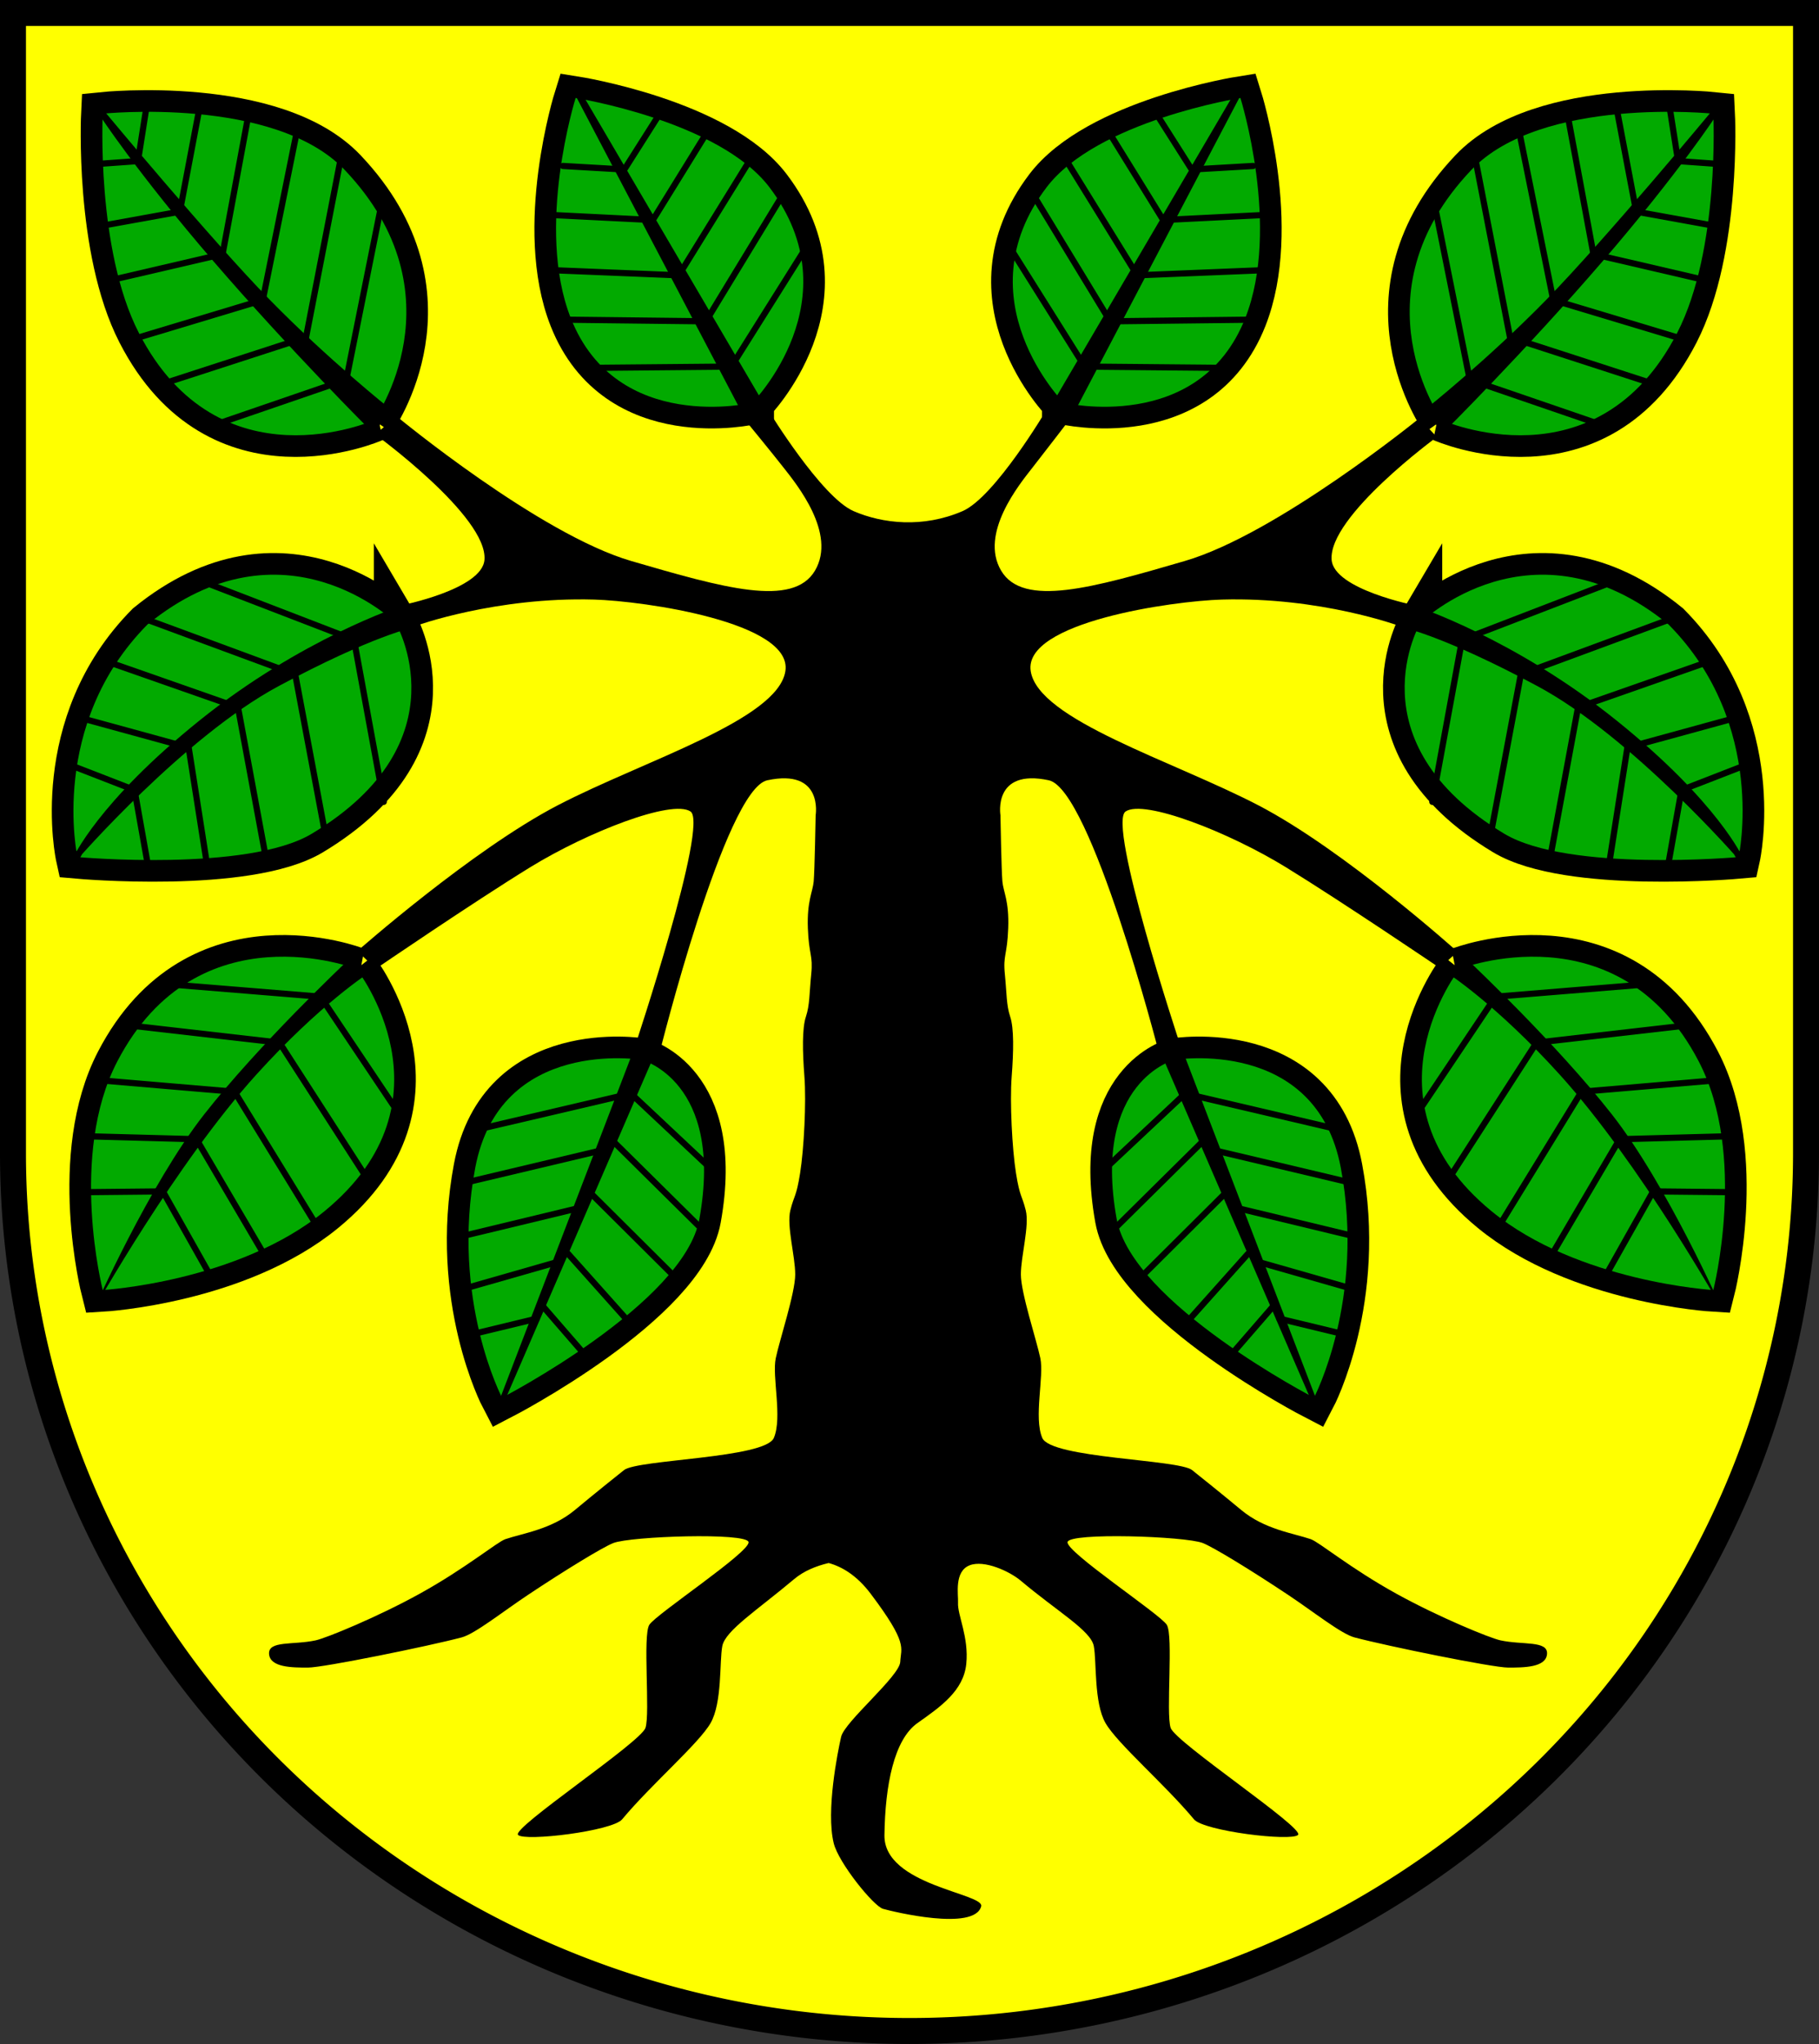 <?xml version="1.0" encoding="UTF-8" standalone="no"?>
<!-- Created with Inkscape (http://www.inkscape.org/) -->

<svg
   width="147.108mm"
   height="165.23mm"
   viewBox="0 0 147.108 165.23"
   version="1.1"
   id="svg2082"
   inkscape:version="1.2.2 (732a01da63, 2022-12-09)"
   sodipodi:docname="Wappen Büchen2.svg"
   xmlns:inkscape="http://www.inkscape.org/namespaces/inkscape"
   xmlns:sodipodi="http://sodipodi.sourceforge.net/DTD/sodipodi-0.dtd"
   xmlns="http://www.w3.org/2000/svg"
   xmlns:svg="http://www.w3.org/2000/svg">
  <rect x="0" y="0" width="147.108" height="165.23" fill="#333333" stroke="none"/>
  <sodipodi:namedview
     id="namedview2084"
     pagecolor="#ffffff"
     bordercolor="#666666"
     borderopacity="1.0"
     inkscape:showpageshadow="2"
     inkscape:pageopacity="0.0"
     inkscape:pagecheckerboard="0"
     inkscape:deskcolor="#d1d1d1"
     inkscape:document-units="mm"
     showgrid="false"
     inkscape:zoom="0.85714749"
     inkscape:cx="277.66517"
     inkscape:cy="313.24831"
     inkscape:current-layer="layer1" />
  <defs
     id="defs2079" />
  <g
     inkscape:label="Ebene 1"
     inkscape:groupmode="layer"
     id="layer1"
     transform="translate(-522.963,-73.436)">
    <g
       id="g1919"
       transform="translate(489.704,4.955)">
      <path
         id="path1590"
         style="fill:#ffff00;stroke:#000000;stroke-width:2.1;stroke-linecap:round;stroke-dasharray:none"
         d="m 34.309,69.531 v 92.183 a 72.504,70.947 0 0 0 72.504,70.947 72.504,70.947 0 0 0 72.504,-70.946 72.504,70.947 0 0 0 0,-5.2e-4 v -92.183 z" />
      <g
         id="g1381"
         transform="translate(-0.277,-0.904)">
        <path
           id="path919"
           style="fill:#000000;stroke:none;stroke-width:0.3;stroke-linecap:round;stroke-dasharray:none"
           d="m 95.72,102.634 -1.78,0.886 c 0,0 2,2.431 3.001,3.71 1.001,1.279 4.282,5.284 2.503,8.287 -1.78,3.003 -7.397,1.39 -14.85,-0.779 -7.453,-2.169 -18.956,-11.681 -18.956,-11.681 l -1.77,1.435 c 0,0 9.124,6.635 8.849,10.146 -0.189,2.407 -6.804,3.697 -6.804,3.697 l 1.245,1.645 c 0,0 6.456,-2.354 14.433,-2.128 4.006,0.114 16.073,1.835 15.462,5.784 -0.612,3.949 -11.457,7.231 -18.409,10.846 -6.952,3.615 -16.201,11.781 -16.201,11.781 l 1.482,1.44 c 0,0 7.879,-5.379 12.495,-8.215 4.616,-2.836 11.457,-5.506 12.959,-4.505 1.502,1.001 -4.505,19.021 -4.505,19.021 l 2.002,0.5 c 0,0 5.306,-21.315 8.713,-22.043 4.549,-0.972 3.911,2.825 3.911,2.825 0,0 -0.079,4.483 -0.158,5.349 -0.079,0.865 -0.55,1.573 -0.472,3.775 0.079,2.202 0.43,2.155 0.272,3.728 -0.157,1.573 -0.115,2.486 -0.429,3.43 -0.315,0.944 -0.278,2.814 -0.121,4.859 0.157,2.045 -0.037,5.838 -0.351,7.804 -0.315,1.966 -0.472,1.73 -0.787,2.989 -0.315,1.258 0.393,3.697 0.393,5.191 0,1.494 -1.258,5.269 -1.573,6.764 -0.315,1.494 0.551,4.798 -0.157,6.45 -0.708,1.652 -11.012,1.73 -12.113,2.596 -0.396,0.311 -2.519,2.014 -3.972,3.225 -1.893,1.578 -4.227,1.883 -5.624,2.36 -0.679,0.232 -3.198,2.354 -6.967,4.432 -3.391,1.87 -7.514,3.561 -8.371,3.748 -1.809,0.393 -3.854,6e-5 -3.775,1.101 0.079,1.101 1.888,1.101 3.146,1.101 1.258,0 9.753,-1.731 12.428,-2.439 1.074,-0.284 3.31,-2.07 5.364,-3.437 3.063,-2.038 6.059,-3.863 6.906,-4.193 1.416,-0.551 10.775,-0.865 10.933,-0.079 0.157,0.787 -7.472,5.821 -8.023,6.686 -0.551,0.865 0.079,7.158 -0.314,8.337 -0.393,1.18 -10.854,8.101 -10.304,8.652 0.551,0.551 7.628,-0.313 8.416,-1.258 2.36,-2.832 6.213,-6.135 7.157,-7.787 0.944,-1.652 0.708,-4.956 0.944,-6.214 0.236,-1.258 2.831,-2.91 5.82,-5.427 0.768,-0.646 1.749,-1.049 2.782,-1.294 1.075,0.294 2.278,0.996 3.399,2.484 3.059,4.06 2.447,4.338 2.392,5.506 -0.056,1.168 -4.505,4.839 -4.783,6.062 -0.278,1.224 -1.236,5.988 -0.598,8.597 0.385,1.575 3.212,5.085 3.991,5.307 0.779,0.222 7.388,1.832 7.934,-0.201 0.284,-1.056 -7.879,-1.69 -7.823,-5.75 0.056,-4.06 0.779,-7.731 2.67,-9.066 1.891,-1.335 3.727,-2.614 3.949,-4.783 0.222,-2.169 -0.723,-3.949 -0.667,-4.95 0.036,-0.643 -0.334,-2.523 0.939,-3.021 1.174,-0.459 3.229,0.481 4.138,1.247 2.989,2.517 5.668,4.03 5.904,5.288 0.236,1.258 -2.4e-4,4.562 0.944,6.214 0.944,1.652 4.798,4.955 7.158,7.787 0.788,0.946 7.865,1.809 8.416,1.258 0.551,-0.551 -9.91,-7.472 -10.304,-8.652 -0.393,-1.18 0.236,-7.472 -0.315,-8.337 -0.551,-0.865 -8.18,-5.899 -8.023,-6.686 0.157,-0.787 9.517,-0.472 10.933,0.079 0.847,0.33 3.843,2.155 6.906,4.193 2.054,1.367 4.29,3.153 5.364,3.437 2.674,0.708 11.169,2.439 12.427,2.439 1.258,0 3.068,-6e-5 3.147,-1.101 0.079,-1.101 -1.966,-0.708 -3.775,-1.101 -0.857,-0.186 -4.979,-1.878 -8.371,-3.748 -3.769,-2.078 -6.288,-4.201 -6.967,-4.432 -1.397,-0.477 -3.731,-0.782 -5.624,-2.36 -1.452,-1.211 -3.576,-2.913 -3.972,-3.225 -1.101,-0.865 -11.405,-0.944 -12.112,-2.596 -0.708,-1.652 0.157,-4.955 -0.158,-6.45 -0.315,-1.494 -1.573,-5.269 -1.573,-6.764 0,-1.494 0.708,-3.933 0.393,-5.191 -0.315,-1.258 -0.472,-1.023 -0.787,-2.989 -0.315,-1.966 -0.508,-5.759 -0.351,-7.804 0.157,-2.045 0.194,-3.915 -0.121,-4.859 -0.315,-0.944 -0.273,-1.857 -0.43,-3.43 -0.157,-1.573 0.194,-1.526 0.272,-3.728 0.079,-2.202 -0.393,-2.91 -0.472,-3.775 -0.079,-0.865 -0.157,-5.349 -0.157,-5.349 0,0 -0.639,-3.797 3.911,-2.825 3.407,0.728 8.845,21.796 8.845,21.796 l 1.708,-0.628 c 0,0 -5.843,-17.645 -4.342,-18.646 1.502,-1.001 8.342,1.669 12.958,4.505 4.616,2.836 12.431,8.134 12.431,8.134 l 1.46,-1.293 c 0,0 -9.163,-8.231 -16.115,-11.846 -6.952,-3.615 -17.797,-6.897 -18.409,-10.846 -0.612,-3.949 11.455,-5.67 15.462,-5.784 7.976,-0.226 14.377,2.142 14.377,2.142 l 1.301,-1.659 c 0,0 -6.615,-1.29 -6.804,-3.697 -0.275,-3.511 8.509,-9.926 8.509,-9.926 l -1.416,-1.513 c 0,0 -11.518,9.368 -18.971,11.537 -7.453,2.169 -13.07,3.782 -14.85,0.779 -1.78,-3.003 1.502,-7.008 2.503,-8.287 1.001,-1.279 2.883,-3.73 2.883,-3.73 l -1.74,-0.946 c 0,0 -4.164,7.028 -6.767,8.152 -3.204,1.383 -6.469,1.013 -8.809,0 -2.602,-1.126 -6.846,-8.073 -6.846,-8.073 z"
           sodipodi:nodetypes="ccsssccsccsssccssccscsssssssssssssssssssssssssssscssssssssssssssssssscssscssssssssssssscccsccssccsssccsccsssccssc" />
        <g
           id="g936">
          <path
             style="fill:#000000;fill-opacity:1;stroke:#000000;stroke-width:3.5;stroke-linecap:round;stroke-dasharray:none"
             d="m 85.428,155.061 c 0,0 -11.457,-1.891 -13.459,8.732 -2.002,10.623 2.169,18.576 2.169,18.576 0,0 14.73,-7.616 15.962,-14.46 2.002,-11.123 -4.672,-12.848 -4.672,-12.848 z"
             id="path4810"
             sodipodi:nodetypes="cscsc" />
          <path
             style="fill:#02aa00;fill-opacity:1;stroke:none;stroke-width:0.3;stroke-linecap:round;stroke-dasharray:none"
             d="m 85.428,155.061 c 0,0 -11.457,-1.891 -13.459,8.732 -2.002,10.623 2.169,18.576 2.169,18.576 0,0 14.73,-7.616 15.962,-14.46 2.002,-11.123 -4.672,-12.848 -4.672,-12.848 z"
             id="path1103"
             sodipodi:nodetypes="cscsc" />
          <path
             style="fill:#000000;fill-opacity:1;stroke:#000000;stroke-width:3.5;stroke-linecap:round;stroke-dasharray:none"
             d="m 62.373,147.713 c 0,0 -12.851,-5.007 -19.349,7.472 -3.954,7.594 -1.18,18.484 -1.18,18.484 0,0 10.948,-0.642 17.933,-6.371 10.933,-8.967 2.596,-19.585 2.596,-19.585 z"
             id="path8569"
             sodipodi:nodetypes="cscsc" />
          <path
             style="fill:#02aa00;fill-opacity:1;stroke:none;stroke-width:0.3;stroke-linecap:round;stroke-dasharray:none"
             d="m 62.373,147.713 c 0,0 -12.851,-5.007 -19.349,7.472 -3.954,7.594 -1.18,18.484 -1.18,18.484 0,0 10.948,-0.642 17.933,-6.371 10.933,-8.967 2.596,-19.585 2.596,-19.585 z"
             id="path1105"
             sodipodi:nodetypes="cscsc" />
          <path
             style="fill:#000000;fill-opacity:1;stroke:#000000;stroke-width:3.5;stroke-linecap:round;stroke-dasharray:none"
             d="m 65.519,119.712 c 0,0 -9.045,-8.809 -20.057,0.157 -8.023,8.101 -5.663,18.798 -5.663,18.798 0,0 13.758,1.237 18.956,-1.888 12.427,-7.472 6.764,-17.068 6.764,-17.068 z"
             id="path13332"
             sodipodi:nodetypes="cccscc" />
          <path
             style="fill:#02aa00;fill-opacity:1;stroke:none;stroke-width:0.3;stroke-linecap:round;stroke-dasharray:none"
             d="m 65.519,119.712 c 0,0 -9.045,-8.809 -20.057,0.157 -8.023,8.101 -5.663,18.798 -5.663,18.798 0,0 13.758,1.237 18.956,-1.888 12.427,-7.472 6.764,-17.068 6.764,-17.068 z"
             id="path1107"
             sodipodi:nodetypes="cccscc" />
          <path
             style="fill:#000000;fill-opacity:1;stroke:#000000;stroke-width:3.5;stroke-linecap:round;stroke-dasharray:none"
             d="m 63.789,103.352 c 0,0 -12.545,5.564 -19.034,-7.079 C 41.303,89.548 41.844,78.576 41.844,78.576 c 0,0 13.885,-1.445 19.585,4.562 9.581,10.098 2.36,20.214 2.36,20.214 z"
             id="path14093"
             sodipodi:nodetypes="cscsc" />
          <path
             style="fill:#02aa00;fill-opacity:1;stroke:none;stroke-width:0.3;stroke-linecap:round;stroke-dasharray:none"
             d="m 63.789,103.352 c 0,0 -12.545,5.564 -19.034,-7.079 C 41.303,89.548 41.844,78.576 41.844,78.576 c 0,0 13.885,-1.445 19.585,4.562 9.581,10.098 2.36,20.214 2.36,20.214 z"
             id="path1120"
             sodipodi:nodetypes="cscsc" />
          <path
             style="fill:#000000;fill-opacity:1;stroke:#000000;stroke-width:3.5;stroke-linecap:round;stroke-dasharray:none"
             d="m 94.382,101.946 c 0,0 -10.958,2.577 -14.683,-6.841 -2.897,-7.323 0.389,-17.798 0.389,-17.798 0,0 11.593,1.836 15.684,7.23 6.862,9.047 -1.39,17.408 -1.39,17.408 z"
             id="path16194"
             sodipodi:nodetypes="cscsc" />
          <path
             style="fill:#02aa00;fill-opacity:1;stroke:none;stroke-width:0.3;stroke-linecap:round;stroke-dasharray:none"
             d="m 94.382,101.946 c 0,0 -10.958,2.577 -14.683,-6.841 -2.897,-7.323 0.389,-17.798 0.389,-17.798 0,0 11.593,1.836 15.684,7.23 6.862,9.047 -1.39,17.408 -1.39,17.408 z"
             id="path1122"
             sodipodi:nodetypes="cscsc" />
          <g
             id="g7575"
             transform="translate(-209.739,-3.172)">
            <path
               style="fill:#000000;fill-opacity:1;stroke:none;stroke-width:3.5;stroke-linecap:round;stroke-dasharray:none"
               d="m 294.91,156.423 -11.342,29.57 0.53,-0.212 12.481,-28.829 z"
               id="path4812"
               sodipodi:nodetypes="ccccc" />
            <path
               style="fill:#000000;fill-opacity:1;stroke:#000000;stroke-width:0.5;stroke-linecap:round;stroke-dasharray:none"
               d="m 293.826,161.068 -11.717,2.745"
               id="path7544"
               sodipodi:nodetypes="cc" />
            <path
               style="fill:#000000;fill-opacity:1;stroke:#000000;stroke-width:0.5;stroke-linecap:round;stroke-dasharray:none"
               d="m 292.163,165.489 -11.759,2.792"
               id="path7546" />
            <path
               style="fill:#000000;fill-opacity:1;stroke:#000000;stroke-width:0.5;stroke-linecap:round;stroke-dasharray:none"
               d="m 290.59,170.091 -9.95,2.399"
               id="path7548" />
            <path
               style="fill:#000000;fill-opacity:1;stroke:#000000;stroke-width:0.5;stroke-linecap:round;stroke-dasharray:none"
               d="m 288.437,174.551 -7.365,2.107"
               id="path7550"
               sodipodi:nodetypes="cc" />
            <path
               style="fill:#000000;fill-opacity:1;stroke:#000000;stroke-width:0.5;stroke-linecap:round;stroke-dasharray:none"
               d="m 286.688,179.15 -4.986,1.205"
               id="path7552"
               sodipodi:nodetypes="cc" />
            <path
               style="fill:#000000;fill-opacity:1;stroke:#000000;stroke-width:0.5;stroke-linecap:round;stroke-dasharray:none"
               d="m 290.826,182.361 -3.642,-4.202"
               id="path7554"
               sodipodi:nodetypes="cc" />
            <path
               style="fill:#000000;fill-opacity:1;stroke:#000000;stroke-width:0.5;stroke-linecap:round;stroke-dasharray:none"
               d="m 289.213,173.905 5.231,5.86"
               id="path7556" />
            <path
               style="fill:#000000;fill-opacity:1;stroke:#000000;stroke-width:0.5;stroke-linecap:round;stroke-dasharray:none"
               d="m 291.159,169.121 6.943,6.908"
               id="path7558"
               sodipodi:nodetypes="cc" />
            <path
               style="fill:#000000;fill-opacity:1;stroke:#000000;stroke-width:0.5;stroke-linecap:round;stroke-dasharray:none"
               d="m 292.91,164.86 7.394,7.315"
               id="path7560" />
            <path
               style="fill:#000000;fill-opacity:1;stroke:#000000;stroke-width:0.5;stroke-linecap:round;stroke-dasharray:none"
               d="m 294.601,161.242 6.41,6.017"
               id="path7562" />
          </g>
          <g
             id="g16949"
             transform="translate(-209.462,-3.434)">
            <path
               style="fill:#000000;fill-opacity:1;stroke:none;stroke-width:3.5;stroke-linecap:round;stroke-dasharray:none"
               d="m 270.912,150.667 c 0,0 -6.952,6.563 -11.402,12.236 -4.449,5.673 -8.899,15.74 -8.899,15.74 0,0 6.593,-11.752 13.126,-18.965 5.201,-5.743 9.121,-8.231 9.121,-8.231 z"
               id="path16916"
               sodipodi:nodetypes="cscscc" />
            <path
               style="fill:#000000;fill-opacity:1;stroke:#000000;stroke-width:0.5;stroke-linecap:round;stroke-dasharray:none"
               d="m 269.187,153.782 6.34,9.455"
               id="path16918" />
            <path
               style="fill:#000000;fill-opacity:1;stroke:#000000;stroke-width:0.5;stroke-linecap:round;stroke-dasharray:none"
               d="m 265.684,157.23 7.175,11.123"
               id="path16920" />
            <path
               style="fill:#000000;fill-opacity:1;stroke:#000000;stroke-width:0.5;stroke-linecap:round;stroke-dasharray:none"
               d="m 262.068,161.234 6.897,11.235"
               id="path16922" />
            <path
               style="fill:#000000;fill-opacity:1;stroke:#000000;stroke-width:0.5;stroke-linecap:round;stroke-dasharray:none"
               d="m 259.01,165.128 5.784,9.844"
               id="path16924" />
            <path
               style="fill:#000000;fill-opacity:1;stroke:#000000;stroke-width:0.5;stroke-linecap:round;stroke-dasharray:none"
               d="m 256.173,169.132 3.949,7.008"
               id="path16926" />
            <path
               style="fill:#000000;fill-opacity:1;stroke:#000000;stroke-width:0.5;stroke-linecap:round;stroke-dasharray:none"
               d="m 250.166,169.188 5.562,-0.056"
               id="path16928" />
            <path
               style="fill:#000000;fill-opacity:1;stroke:#000000;stroke-width:0.5;stroke-linecap:round;stroke-dasharray:none"
               d="m 250.303,164.679 8.373,0.226"
               id="path16930"
               sodipodi:nodetypes="cc" />
            <path
               style="fill:#000000;fill-opacity:1;stroke:#000000;stroke-width:0.5;stroke-linecap:round;stroke-dasharray:none"
               d="m 251.446,160.178 10.456,0.89"
               id="path16932" />
            <path
               style="fill:#000000;fill-opacity:1;stroke:#000000;stroke-width:0.5;stroke-linecap:round;stroke-dasharray:none"
               d="m 253.905,155.764 11.334,1.299"
               id="path16934"
               sodipodi:nodetypes="cc" />
            <path
               style="fill:#000000;fill-opacity:1;stroke:#000000;stroke-width:0.5;stroke-linecap:round;stroke-dasharray:none"
               d="m 257.396,152.447 11.569,0.946"
               id="path16936"
               sodipodi:nodetypes="cc" />
          </g>
          <g
             id="g17026"
             transform="translate(-209.01,-3.393)">
            <path
               style="fill:#000000;fill-opacity:1;stroke:#000000;stroke-width:0.5;stroke-linecap:round;stroke-dasharray:none"
               d="m 275.05,122.005 c 0,0 -7.979,2.591 -16.21,9.209 -8.231,6.618 -10.184,11.08 -10.184,11.08 l -0.01,-0.236 c 0,0 8.636,-9.92 16.312,-14.035 7.675,-4.116 11.005,-4.779 11.005,-4.779 z"
               id="path16993"
               sodipodi:nodetypes="csccscc" />
            <path
               style="fill:#000000;fill-opacity:1;stroke:#000000;stroke-width:0.5;stroke-linecap:round;stroke-dasharray:none"
               d="m 271.19,124.583 2.392,13.014"
               id="path16995" />
            <path
               style="fill:#000000;fill-opacity:1;stroke:#000000;stroke-width:0.5;stroke-linecap:round;stroke-dasharray:none"
               d="m 266.351,126.919 2.614,13.904"
               id="path16997" />
            <path
               style="fill:#000000;fill-opacity:1;stroke:#000000;stroke-width:0.5;stroke-linecap:round;stroke-dasharray:none"
               d="m 261.735,129.644 2.392,12.903"
               id="path16999" />
            <path
               style="fill:#000000;fill-opacity:1;stroke:#000000;stroke-width:0.5;stroke-linecap:round;stroke-dasharray:none"
               d="m 257.786,133.092 1.613,10.289"
               id="path17001" />
            <path
               style="fill:#000000;fill-opacity:1;stroke:#000000;stroke-width:0.5;stroke-linecap:round;stroke-dasharray:none"
               d="m 253.448,136.763 1.168,6.563"
               id="path17003" />
            <path
               style="fill:#000000;fill-opacity:1;stroke:#000000;stroke-width:0.5;stroke-linecap:round;stroke-dasharray:none"
               d="m 270.522,124.249 -11.123,-4.283"
               id="path17005" />
            <path
               style="fill:#000000;fill-opacity:1;stroke:#000000;stroke-width:0.5;stroke-linecap:round;stroke-dasharray:none"
               d="m 254.56,122.914 11.29,4.171"
               id="path17007" />
            <path
               style="fill:#000000;fill-opacity:1;stroke:#000000;stroke-width:0.5;stroke-linecap:round;stroke-dasharray:none"
               d="m 251.668,126.418 9.844,3.448"
               id="path17009" />
            <path
               style="fill:#000000;fill-opacity:1;stroke:#000000;stroke-width:0.5;stroke-linecap:round;stroke-dasharray:none"
               d="m 249.666,130.979 7.508,2.058"
               id="path17011" />
            <path
               style="fill:#000000;fill-opacity:1;stroke:#000000;stroke-width:0.5;stroke-linecap:round;stroke-dasharray:none"
               d="m 248.72,134.816 4.727,1.835"
               id="path17013" />
          </g>
          <g
             id="g17147"
             transform="translate(-209.232,-4.338)">
            <path
               style="fill:#000000;fill-opacity:1;stroke:#000000;stroke-width:0.5;stroke-linecap:round;stroke-dasharray:none"
               d="m 272.914,108.342 c 0,0 -6.45,-6.415 -12.68,-13.645 -6.229,-7.23 -9.212,-11.819 -9.212,-11.819 0,0 8.567,10.324 13.35,15.218 4.783,4.894 9.766,8.855 9.766,8.855 z"
               id="path17108"
               sodipodi:nodetypes="cscscc" />
            <path
               style="fill:#000000;fill-opacity:1;stroke:#000000;stroke-width:0.5;stroke-linecap:round;stroke-dasharray:none"
               d="m 273.748,89.599 -3.003,14.961"
               id="path17110" />
            <path
               style="fill:#000000;fill-opacity:1;stroke:#000000;stroke-width:0.5;stroke-linecap:round;stroke-dasharray:none"
               d="m 267.408,101.557 3.003,-15.462"
               id="path17112" />
            <path
               style="fill:#000000;fill-opacity:1;stroke:#000000;stroke-width:0.5;stroke-linecap:round;stroke-dasharray:none"
               d="m 266.907,83.704 -2.836,14.016"
               id="path17114" />
            <path
               style="fill:#000000;fill-opacity:1;stroke:#000000;stroke-width:0.5;stroke-linecap:round;stroke-dasharray:none"
               d="m 260.789,94.16 2.169,-11.68"
               id="path17116" />
            <path
               style="fill:#000000;fill-opacity:1;stroke:#000000;stroke-width:0.5;stroke-linecap:round;stroke-dasharray:none"
               d="M 259.065,81.59 257.397,90.378"
               id="path17118" />
            <path
               style="fill:#000000;fill-opacity:1;stroke:#000000;stroke-width:0.5;stroke-linecap:round;stroke-dasharray:none"
               d="m 254.727,81.646 -0.779,4.95"
               id="path17120" />
            <path
               style="fill:#000000;fill-opacity:1;stroke:#000000;stroke-width:0.5;stroke-linecap:round;stroke-dasharray:none"
               d="m 250.556,86.985 3.115,-0.222"
               id="path17122" />
            <path
               style="fill:#000000;fill-opacity:1;stroke:#000000;stroke-width:0.5;stroke-linecap:round;stroke-dasharray:none"
               d="m 251.223,91.935 5.84,-1.057"
               id="path17124" />
            <path
               style="fill:#000000;fill-opacity:1;stroke:#000000;stroke-width:0.5;stroke-linecap:round;stroke-dasharray:none"
               d="m 260.511,94.327 -8.843,2.058"
               id="path17126" />
            <path
               style="fill:#000000;fill-opacity:1;stroke:#000000;stroke-width:0.5;stroke-linecap:round;stroke-dasharray:none"
               d="m 263.403,98.164 -9.789,2.948"
               id="path17128" />
            <path
               style="fill:#000000;fill-opacity:1;stroke:#000000;stroke-width:0.5;stroke-linecap:round;stroke-dasharray:none"
               d="m 266.629,101.279 -10.456,3.393"
               id="path17130" />
            <path
               style="fill:#000000;fill-opacity:1;stroke:#000000;stroke-width:0.5;stroke-linecap:round;stroke-dasharray:none"
               d="m 269.855,104.727 -9.399,3.226"
               id="path17132" />
          </g>
          <g
             id="g17250"
             transform="rotate(3.305,248.951,-3524.683)">
            <path
               style="fill:#000000;fill-opacity:1;stroke:#000000;stroke-width:0.5;stroke-linecap:round;stroke-dasharray:none"
               d="m 303.448,106.062 -15.525,-25.84 16.749,25.117 z"
               id="path17217"
               sodipodi:nodetypes="cccc" />
            <path
               style="fill:#000000;fill-opacity:1;stroke:#000000;stroke-width:0.5;stroke-linecap:round;stroke-dasharray:none"
               d="m 307.73,91.324 -5.729,10.4"
               id="path17219" />
            <path
               style="fill:#000000;fill-opacity:1;stroke:#000000;stroke-width:0.5;stroke-linecap:round;stroke-dasharray:none"
               d="m 305.394,87.542 -5.562,10.456"
               id="path17221" />
            <path
               style="fill:#000000;fill-opacity:1;stroke:#000000;stroke-width:0.5;stroke-linecap:round;stroke-dasharray:none"
               d="m 302.447,85.15 -5.117,9.455"
               id="path17223" />
            <path
               style="fill:#000000;fill-opacity:1;stroke:#000000;stroke-width:0.5;stroke-linecap:round;stroke-dasharray:none"
               d="M 298.831,83.148 294.827,90.545"
               id="path17225" />
            <path
               style="fill:#000000;fill-opacity:1;stroke:#000000;stroke-width:0.5;stroke-linecap:round;stroke-dasharray:none"
               d="m 295.049,81.646 -2.725,4.894"
               id="path17227" />
            <path
               style="fill:#000000;fill-opacity:1;stroke:#000000;stroke-width:0.5;stroke-linecap:round;stroke-dasharray:none"
               d="m 287.319,86.596 h 4.616"
               id="path17229" />
            <path
               style="fill:#000000;fill-opacity:1;stroke:#000000;stroke-width:0.5;stroke-linecap:round;stroke-dasharray:none"
               d="m 287.041,90.6 7.175,-0.056"
               id="path17231" />
            <path
               style="fill:#000000;fill-opacity:1;stroke:#000000;stroke-width:0.5;stroke-linecap:round;stroke-dasharray:none"
               d="m 287.263,95.05 9.789,-0.167"
               id="path17233" />
            <path
               style="fill:#000000;fill-opacity:1;stroke:#000000;stroke-width:0.5;stroke-linecap:round;stroke-dasharray:none"
               d="m 288.042,98.999 10.845,-0.501"
               id="path17235" />
            <path
               style="fill:#000000;fill-opacity:1;stroke:#000000;stroke-width:0.5;stroke-linecap:round;stroke-dasharray:none"
               d="m 290.211,102.781 11.624,-0.779"
               id="path17237" />
          </g>
        </g>
        <g
           id="g1082"
           inkscape:transform-center-x="-37.656597"
           inkscape:transform-center-y="78.897298"
           transform="matrix(-1,0,0,1,213.941,0)">
          <path
             style="fill:#000000;fill-opacity:1;stroke:#000000;stroke-width:3.5;stroke-linecap:round;stroke-dasharray:none"
             d="m 85.428,155.061 c 0,0 -11.457,-1.891 -13.459,8.732 -2.002,10.623 2.169,18.576 2.169,18.576 0,0 14.73,-7.616 15.962,-14.46 2.002,-11.123 -4.672,-12.848 -4.672,-12.848 z"
             id="path938"
             sodipodi:nodetypes="cscsc" />
          <path
             style="fill:#02aa00;fill-opacity:1;stroke:none;stroke-width:0.3;stroke-linecap:round;stroke-dasharray:none"
             d="m 85.428,155.061 c 0,0 -11.457,-1.891 -13.459,8.732 -2.002,10.623 2.169,18.576 2.169,18.576 0,0 14.73,-7.616 15.962,-14.46 2.002,-11.123 -4.672,-12.848 -4.672,-12.848 z"
             id="path940"
             sodipodi:nodetypes="cscsc" />
          <path
             style="fill:#000000;fill-opacity:1;stroke:#000000;stroke-width:3.5;stroke-linecap:round;stroke-dasharray:none"
             d="m 62.373,147.713 c 0,0 -12.851,-5.007 -19.349,7.472 -3.954,7.594 -1.18,18.484 -1.18,18.484 0,0 10.948,-0.642 17.933,-6.371 10.933,-8.967 2.596,-19.585 2.596,-19.585 z"
             id="path942"
             sodipodi:nodetypes="cscsc" />
          <path
             style="fill:#02aa00;fill-opacity:1;stroke:none;stroke-width:0.3;stroke-linecap:round;stroke-dasharray:none"
             d="m 62.373,147.713 c 0,0 -12.851,-5.007 -19.349,7.472 -3.954,7.594 -1.18,18.484 -1.18,18.484 0,0 10.948,-0.642 17.933,-6.371 10.933,-8.967 2.596,-19.585 2.596,-19.585 z"
             id="path944"
             sodipodi:nodetypes="cscsc" />
          <path
             style="fill:#000000;fill-opacity:1;stroke:#000000;stroke-width:3.5;stroke-linecap:round;stroke-dasharray:none"
             d="m 65.519,119.712 c 0,0 -9.045,-8.809 -20.057,0.157 -8.023,8.101 -5.663,18.798 -5.663,18.798 0,0 13.758,1.237 18.956,-1.888 12.427,-7.472 6.764,-17.068 6.764,-17.068 z"
             id="path946"
             sodipodi:nodetypes="cccscc" />
          <path
             style="fill:#02aa00;fill-opacity:1;stroke:none;stroke-width:0.3;stroke-linecap:round;stroke-dasharray:none"
             d="m 65.519,119.712 c 0,0 -9.045,-8.809 -20.057,0.157 -8.023,8.101 -5.663,18.798 -5.663,18.798 0,0 13.758,1.237 18.956,-1.888 12.427,-7.472 6.764,-17.068 6.764,-17.068 z"
             id="path948"
             sodipodi:nodetypes="cccscc" />
          <path
             style="fill:#000000;fill-opacity:1;stroke:#000000;stroke-width:3.5;stroke-linecap:round;stroke-dasharray:none"
             d="m 63.789,103.352 c 0,0 -12.545,5.564 -19.034,-7.079 C 41.303,89.548 41.844,78.576 41.844,78.576 c 0,0 13.885,-1.445 19.585,4.562 9.581,10.098 2.36,20.214 2.36,20.214 z"
             id="path950"
             sodipodi:nodetypes="cscsc" />
          <path
             style="fill:#02aa00;fill-opacity:1;stroke:none;stroke-width:0.3;stroke-linecap:round;stroke-dasharray:none"
             d="m 63.789,103.352 c 0,0 -12.545,5.564 -19.034,-7.079 C 41.303,89.548 41.844,78.576 41.844,78.576 c 0,0 13.885,-1.445 19.585,4.562 9.581,10.098 2.36,20.214 2.36,20.214 z"
             id="path952"
             sodipodi:nodetypes="cscsc" />
          <path
             style="fill:#000000;fill-opacity:1;stroke:#000000;stroke-width:3.5;stroke-linecap:round;stroke-dasharray:none"
             d="m 94.382,101.946 c 0,0 -10.958,2.577 -14.683,-6.841 -2.897,-7.323 0.389,-17.798 0.389,-17.798 0,0 11.593,1.836 15.684,7.23 6.862,9.047 -1.39,17.408 -1.39,17.408 z"
             id="path954"
             sodipodi:nodetypes="cscsc" />
          <path
             style="fill:#02aa00;fill-opacity:1;stroke:none;stroke-width:0.3;stroke-linecap:round;stroke-dasharray:none"
             d="m 94.382,101.946 c 0,0 -10.958,2.577 -14.683,-6.841 -2.897,-7.323 0.389,-17.798 0.389,-17.798 0,0 11.593,1.836 15.684,7.23 6.862,9.047 -1.39,17.408 -1.39,17.408 z"
             id="path956"
             sodipodi:nodetypes="cscsc" />
          <g
             id="g980"
             transform="translate(-209.739,-3.172)">
            <path
               style="fill:#000000;fill-opacity:1;stroke:none;stroke-width:3.5;stroke-linecap:round;stroke-dasharray:none"
               d="m 294.91,156.423 -11.342,29.57 0.53,-0.212 12.481,-28.829 z"
               id="path958"
               sodipodi:nodetypes="ccccc" />
            <path
               style="fill:#000000;fill-opacity:1;stroke:#000000;stroke-width:0.5;stroke-linecap:round;stroke-dasharray:none"
               d="m 293.826,161.068 -11.717,2.745"
               id="path960"
               sodipodi:nodetypes="cc" />
            <path
               style="fill:#000000;fill-opacity:1;stroke:#000000;stroke-width:0.5;stroke-linecap:round;stroke-dasharray:none"
               d="m 292.163,165.489 -11.759,2.792"
               id="path962" />
            <path
               style="fill:#000000;fill-opacity:1;stroke:#000000;stroke-width:0.5;stroke-linecap:round;stroke-dasharray:none"
               d="m 290.59,170.091 -9.95,2.399"
               id="path964" />
            <path
               style="fill:#000000;fill-opacity:1;stroke:#000000;stroke-width:0.5;stroke-linecap:round;stroke-dasharray:none"
               d="m 288.437,174.551 -7.365,2.107"
               id="path966"
               sodipodi:nodetypes="cc" />
            <path
               style="fill:#000000;fill-opacity:1;stroke:#000000;stroke-width:0.5;stroke-linecap:round;stroke-dasharray:none"
               d="m 286.688,179.15 -4.986,1.205"
               id="path968"
               sodipodi:nodetypes="cc" />
            <path
               style="fill:#000000;fill-opacity:1;stroke:#000000;stroke-width:0.5;stroke-linecap:round;stroke-dasharray:none"
               d="m 290.826,182.361 -3.642,-4.202"
               id="path970"
               sodipodi:nodetypes="cc" />
            <path
               style="fill:#000000;fill-opacity:1;stroke:#000000;stroke-width:0.5;stroke-linecap:round;stroke-dasharray:none"
               d="m 289.213,173.905 5.231,5.86"
               id="path972" />
            <path
               style="fill:#000000;fill-opacity:1;stroke:#000000;stroke-width:0.5;stroke-linecap:round;stroke-dasharray:none"
               d="m 291.159,169.121 6.943,6.908"
               id="path974"
               sodipodi:nodetypes="cc" />
            <path
               style="fill:#000000;fill-opacity:1;stroke:#000000;stroke-width:0.5;stroke-linecap:round;stroke-dasharray:none"
               d="m 292.91,164.86 7.394,7.315"
               id="path976" />
            <path
               style="fill:#000000;fill-opacity:1;stroke:#000000;stroke-width:0.5;stroke-linecap:round;stroke-dasharray:none"
               d="m 294.601,161.242 6.41,6.017"
               id="path978" />
          </g>
          <g
             id="g1004"
             transform="translate(-209.462,-3.434)">
            <path
               style="fill:#000000;fill-opacity:1;stroke:none;stroke-width:3.5;stroke-linecap:round;stroke-dasharray:none"
               d="m 270.912,150.667 c 0,0 -6.952,6.563 -11.402,12.236 -4.449,5.673 -8.899,15.74 -8.899,15.74 0,0 6.593,-11.752 13.126,-18.965 5.201,-5.743 9.121,-8.231 9.121,-8.231 z"
               id="path982"
               sodipodi:nodetypes="cscscc" />
            <path
               style="fill:#000000;fill-opacity:1;stroke:#000000;stroke-width:0.5;stroke-linecap:round;stroke-dasharray:none"
               d="m 269.187,153.782 6.34,9.455"
               id="path984" />
            <path
               style="fill:#000000;fill-opacity:1;stroke:#000000;stroke-width:0.5;stroke-linecap:round;stroke-dasharray:none"
               d="m 265.684,157.23 7.175,11.123"
               id="path986" />
            <path
               style="fill:#000000;fill-opacity:1;stroke:#000000;stroke-width:0.5;stroke-linecap:round;stroke-dasharray:none"
               d="m 262.068,161.234 6.897,11.235"
               id="path988" />
            <path
               style="fill:#000000;fill-opacity:1;stroke:#000000;stroke-width:0.5;stroke-linecap:round;stroke-dasharray:none"
               d="m 259.01,165.128 5.784,9.844"
               id="path990" />
            <path
               style="fill:#000000;fill-opacity:1;stroke:#000000;stroke-width:0.5;stroke-linecap:round;stroke-dasharray:none"
               d="m 256.173,169.132 3.949,7.008"
               id="path992" />
            <path
               style="fill:#000000;fill-opacity:1;stroke:#000000;stroke-width:0.5;stroke-linecap:round;stroke-dasharray:none"
               d="m 250.166,169.188 5.562,-0.056"
               id="path994" />
            <path
               style="fill:#000000;fill-opacity:1;stroke:#000000;stroke-width:0.5;stroke-linecap:round;stroke-dasharray:none"
               d="m 250.303,164.679 8.373,0.226"
               id="path996"
               sodipodi:nodetypes="cc" />
            <path
               style="fill:#000000;fill-opacity:1;stroke:#000000;stroke-width:0.5;stroke-linecap:round;stroke-dasharray:none"
               d="m 251.446,160.178 10.456,0.89"
               id="path998" />
            <path
               style="fill:#000000;fill-opacity:1;stroke:#000000;stroke-width:0.5;stroke-linecap:round;stroke-dasharray:none"
               d="m 253.905,155.764 11.334,1.299"
               id="path1000"
               sodipodi:nodetypes="cc" />
            <path
               style="fill:#000000;fill-opacity:1;stroke:#000000;stroke-width:0.5;stroke-linecap:round;stroke-dasharray:none"
               d="m 257.396,152.447 11.569,0.946"
               id="path1002"
               sodipodi:nodetypes="cc" />
          </g>
          <g
             id="g1028"
             transform="translate(-209.01,-3.393)">
            <path
               style="fill:#000000;fill-opacity:1;stroke:#000000;stroke-width:0.5;stroke-linecap:round;stroke-dasharray:none"
               d="m 275.05,122.005 c 0,0 -7.979,2.591 -16.21,9.209 -8.231,6.618 -10.184,11.08 -10.184,11.08 l -0.01,-0.236 c 0,0 8.636,-9.92 16.312,-14.035 7.675,-4.116 11.005,-4.779 11.005,-4.779 z"
               id="path1006"
               sodipodi:nodetypes="csccscc" />
            <path
               style="fill:#000000;fill-opacity:1;stroke:#000000;stroke-width:0.5;stroke-linecap:round;stroke-dasharray:none"
               d="m 271.19,124.583 2.392,13.014"
               id="path1008" />
            <path
               style="fill:#000000;fill-opacity:1;stroke:#000000;stroke-width:0.5;stroke-linecap:round;stroke-dasharray:none"
               d="m 266.351,126.919 2.614,13.904"
               id="path1010" />
            <path
               style="fill:#000000;fill-opacity:1;stroke:#000000;stroke-width:0.5;stroke-linecap:round;stroke-dasharray:none"
               d="m 261.735,129.644 2.392,12.903"
               id="path1012" />
            <path
               style="fill:#000000;fill-opacity:1;stroke:#000000;stroke-width:0.5;stroke-linecap:round;stroke-dasharray:none"
               d="m 257.786,133.092 1.613,10.289"
               id="path1014" />
            <path
               style="fill:#000000;fill-opacity:1;stroke:#000000;stroke-width:0.5;stroke-linecap:round;stroke-dasharray:none"
               d="m 253.448,136.763 1.168,6.563"
               id="path1016" />
            <path
               style="fill:#000000;fill-opacity:1;stroke:#000000;stroke-width:0.5;stroke-linecap:round;stroke-dasharray:none"
               d="m 270.522,124.249 -11.123,-4.283"
               id="path1018" />
            <path
               style="fill:#000000;fill-opacity:1;stroke:#000000;stroke-width:0.5;stroke-linecap:round;stroke-dasharray:none"
               d="m 254.56,122.914 11.29,4.171"
               id="path1020" />
            <path
               style="fill:#000000;fill-opacity:1;stroke:#000000;stroke-width:0.5;stroke-linecap:round;stroke-dasharray:none"
               d="m 251.668,126.418 9.844,3.448"
               id="path1022" />
            <path
               style="fill:#000000;fill-opacity:1;stroke:#000000;stroke-width:0.5;stroke-linecap:round;stroke-dasharray:none"
               d="m 249.666,130.979 7.508,2.058"
               id="path1024" />
            <path
               style="fill:#000000;fill-opacity:1;stroke:#000000;stroke-width:0.5;stroke-linecap:round;stroke-dasharray:none"
               d="m 248.72,134.816 4.727,1.835"
               id="path1026" />
          </g>
          <g
             id="g1056"
             transform="translate(-209.232,-4.338)">
            <path
               style="fill:#000000;fill-opacity:1;stroke:#000000;stroke-width:0.5;stroke-linecap:round;stroke-dasharray:none"
               d="m 272.914,108.342 c 0,0 -6.45,-6.415 -12.68,-13.645 -6.229,-7.23 -9.212,-11.819 -9.212,-11.819 0,0 8.567,10.324 13.35,15.218 4.783,4.894 9.766,8.855 9.766,8.855 z"
               id="path1030"
               sodipodi:nodetypes="cscscc" />
            <path
               style="fill:#000000;fill-opacity:1;stroke:#000000;stroke-width:0.5;stroke-linecap:round;stroke-dasharray:none"
               d="m 273.748,89.599 -3.003,14.961"
               id="path1032" />
            <path
               style="fill:#000000;fill-opacity:1;stroke:#000000;stroke-width:0.5;stroke-linecap:round;stroke-dasharray:none"
               d="m 267.408,101.557 3.003,-15.462"
               id="path1034" />
            <path
               style="fill:#000000;fill-opacity:1;stroke:#000000;stroke-width:0.5;stroke-linecap:round;stroke-dasharray:none"
               d="m 266.907,83.704 -2.836,14.016"
               id="path1036" />
            <path
               style="fill:#000000;fill-opacity:1;stroke:#000000;stroke-width:0.5;stroke-linecap:round;stroke-dasharray:none"
               d="m 260.789,94.16 2.169,-11.68"
               id="path1038" />
            <path
               style="fill:#000000;fill-opacity:1;stroke:#000000;stroke-width:0.5;stroke-linecap:round;stroke-dasharray:none"
               d="M 259.065,81.59 257.397,90.378"
               id="path1040" />
            <path
               style="fill:#000000;fill-opacity:1;stroke:#000000;stroke-width:0.5;stroke-linecap:round;stroke-dasharray:none"
               d="m 254.727,81.646 -0.779,4.95"
               id="path1042" />
            <path
               style="fill:#000000;fill-opacity:1;stroke:#000000;stroke-width:0.5;stroke-linecap:round;stroke-dasharray:none"
               d="m 250.556,86.985 3.115,-0.222"
               id="path1044" />
            <path
               style="fill:#000000;fill-opacity:1;stroke:#000000;stroke-width:0.5;stroke-linecap:round;stroke-dasharray:none"
               d="m 251.223,91.935 5.84,-1.057"
               id="path1046" />
            <path
               style="fill:#000000;fill-opacity:1;stroke:#000000;stroke-width:0.5;stroke-linecap:round;stroke-dasharray:none"
               d="m 260.511,94.327 -8.843,2.058"
               id="path1048" />
            <path
               style="fill:#000000;fill-opacity:1;stroke:#000000;stroke-width:0.5;stroke-linecap:round;stroke-dasharray:none"
               d="m 263.403,98.164 -9.789,2.948"
               id="path1050" />
            <path
               style="fill:#000000;fill-opacity:1;stroke:#000000;stroke-width:0.5;stroke-linecap:round;stroke-dasharray:none"
               d="m 266.629,101.279 -10.456,3.393"
               id="path1052" />
            <path
               style="fill:#000000;fill-opacity:1;stroke:#000000;stroke-width:0.5;stroke-linecap:round;stroke-dasharray:none"
               d="m 269.855,104.727 -9.399,3.226"
               id="path1054" />
          </g>
          <g
             id="g1080"
             transform="rotate(3.305,248.951,-3524.683)">
            <path
               style="fill:#000000;fill-opacity:1;stroke:#000000;stroke-width:0.5;stroke-linecap:round;stroke-dasharray:none"
               d="m 303.448,106.062 -15.525,-25.84 16.749,25.117 z"
               id="path1058"
               sodipodi:nodetypes="cccc" />
            <path
               style="fill:#000000;fill-opacity:1;stroke:#000000;stroke-width:0.5;stroke-linecap:round;stroke-dasharray:none"
               d="m 307.73,91.324 -5.729,10.4"
               id="path1060" />
            <path
               style="fill:#000000;fill-opacity:1;stroke:#000000;stroke-width:0.5;stroke-linecap:round;stroke-dasharray:none"
               d="m 305.394,87.542 -5.562,10.456"
               id="path1062" />
            <path
               style="fill:#000000;fill-opacity:1;stroke:#000000;stroke-width:0.5;stroke-linecap:round;stroke-dasharray:none"
               d="m 302.447,85.15 -5.117,9.455"
               id="path1064" />
            <path
               style="fill:#000000;fill-opacity:1;stroke:#000000;stroke-width:0.5;stroke-linecap:round;stroke-dasharray:none"
               d="M 298.831,83.148 294.827,90.545"
               id="path1066" />
            <path
               style="fill:#000000;fill-opacity:1;stroke:#000000;stroke-width:0.5;stroke-linecap:round;stroke-dasharray:none"
               d="m 295.049,81.646 -2.725,4.894"
               id="path1068" />
            <path
               style="fill:#000000;fill-opacity:1;stroke:#000000;stroke-width:0.5;stroke-linecap:round;stroke-dasharray:none"
               d="m 287.319,86.596 h 4.616"
               id="path1070" />
            <path
               style="fill:#000000;fill-opacity:1;stroke:#000000;stroke-width:0.5;stroke-linecap:round;stroke-dasharray:none"
               d="m 287.041,90.6 7.175,-0.056"
               id="path1072" />
            <path
               style="fill:#000000;fill-opacity:1;stroke:#000000;stroke-width:0.5;stroke-linecap:round;stroke-dasharray:none"
               d="m 287.263,95.05 9.789,-0.167"
               id="path1074" />
            <path
               style="fill:#000000;fill-opacity:1;stroke:#000000;stroke-width:0.5;stroke-linecap:round;stroke-dasharray:none"
               d="m 288.042,98.999 10.845,-0.501"
               id="path1076" />
            <path
               style="fill:#000000;fill-opacity:1;stroke:#000000;stroke-width:0.5;stroke-linecap:round;stroke-dasharray:none"
               d="m 290.211,102.781 11.624,-0.779"
               id="path1078" />
          </g>
        </g>
      </g>
    </g>
  </g>
</svg>
